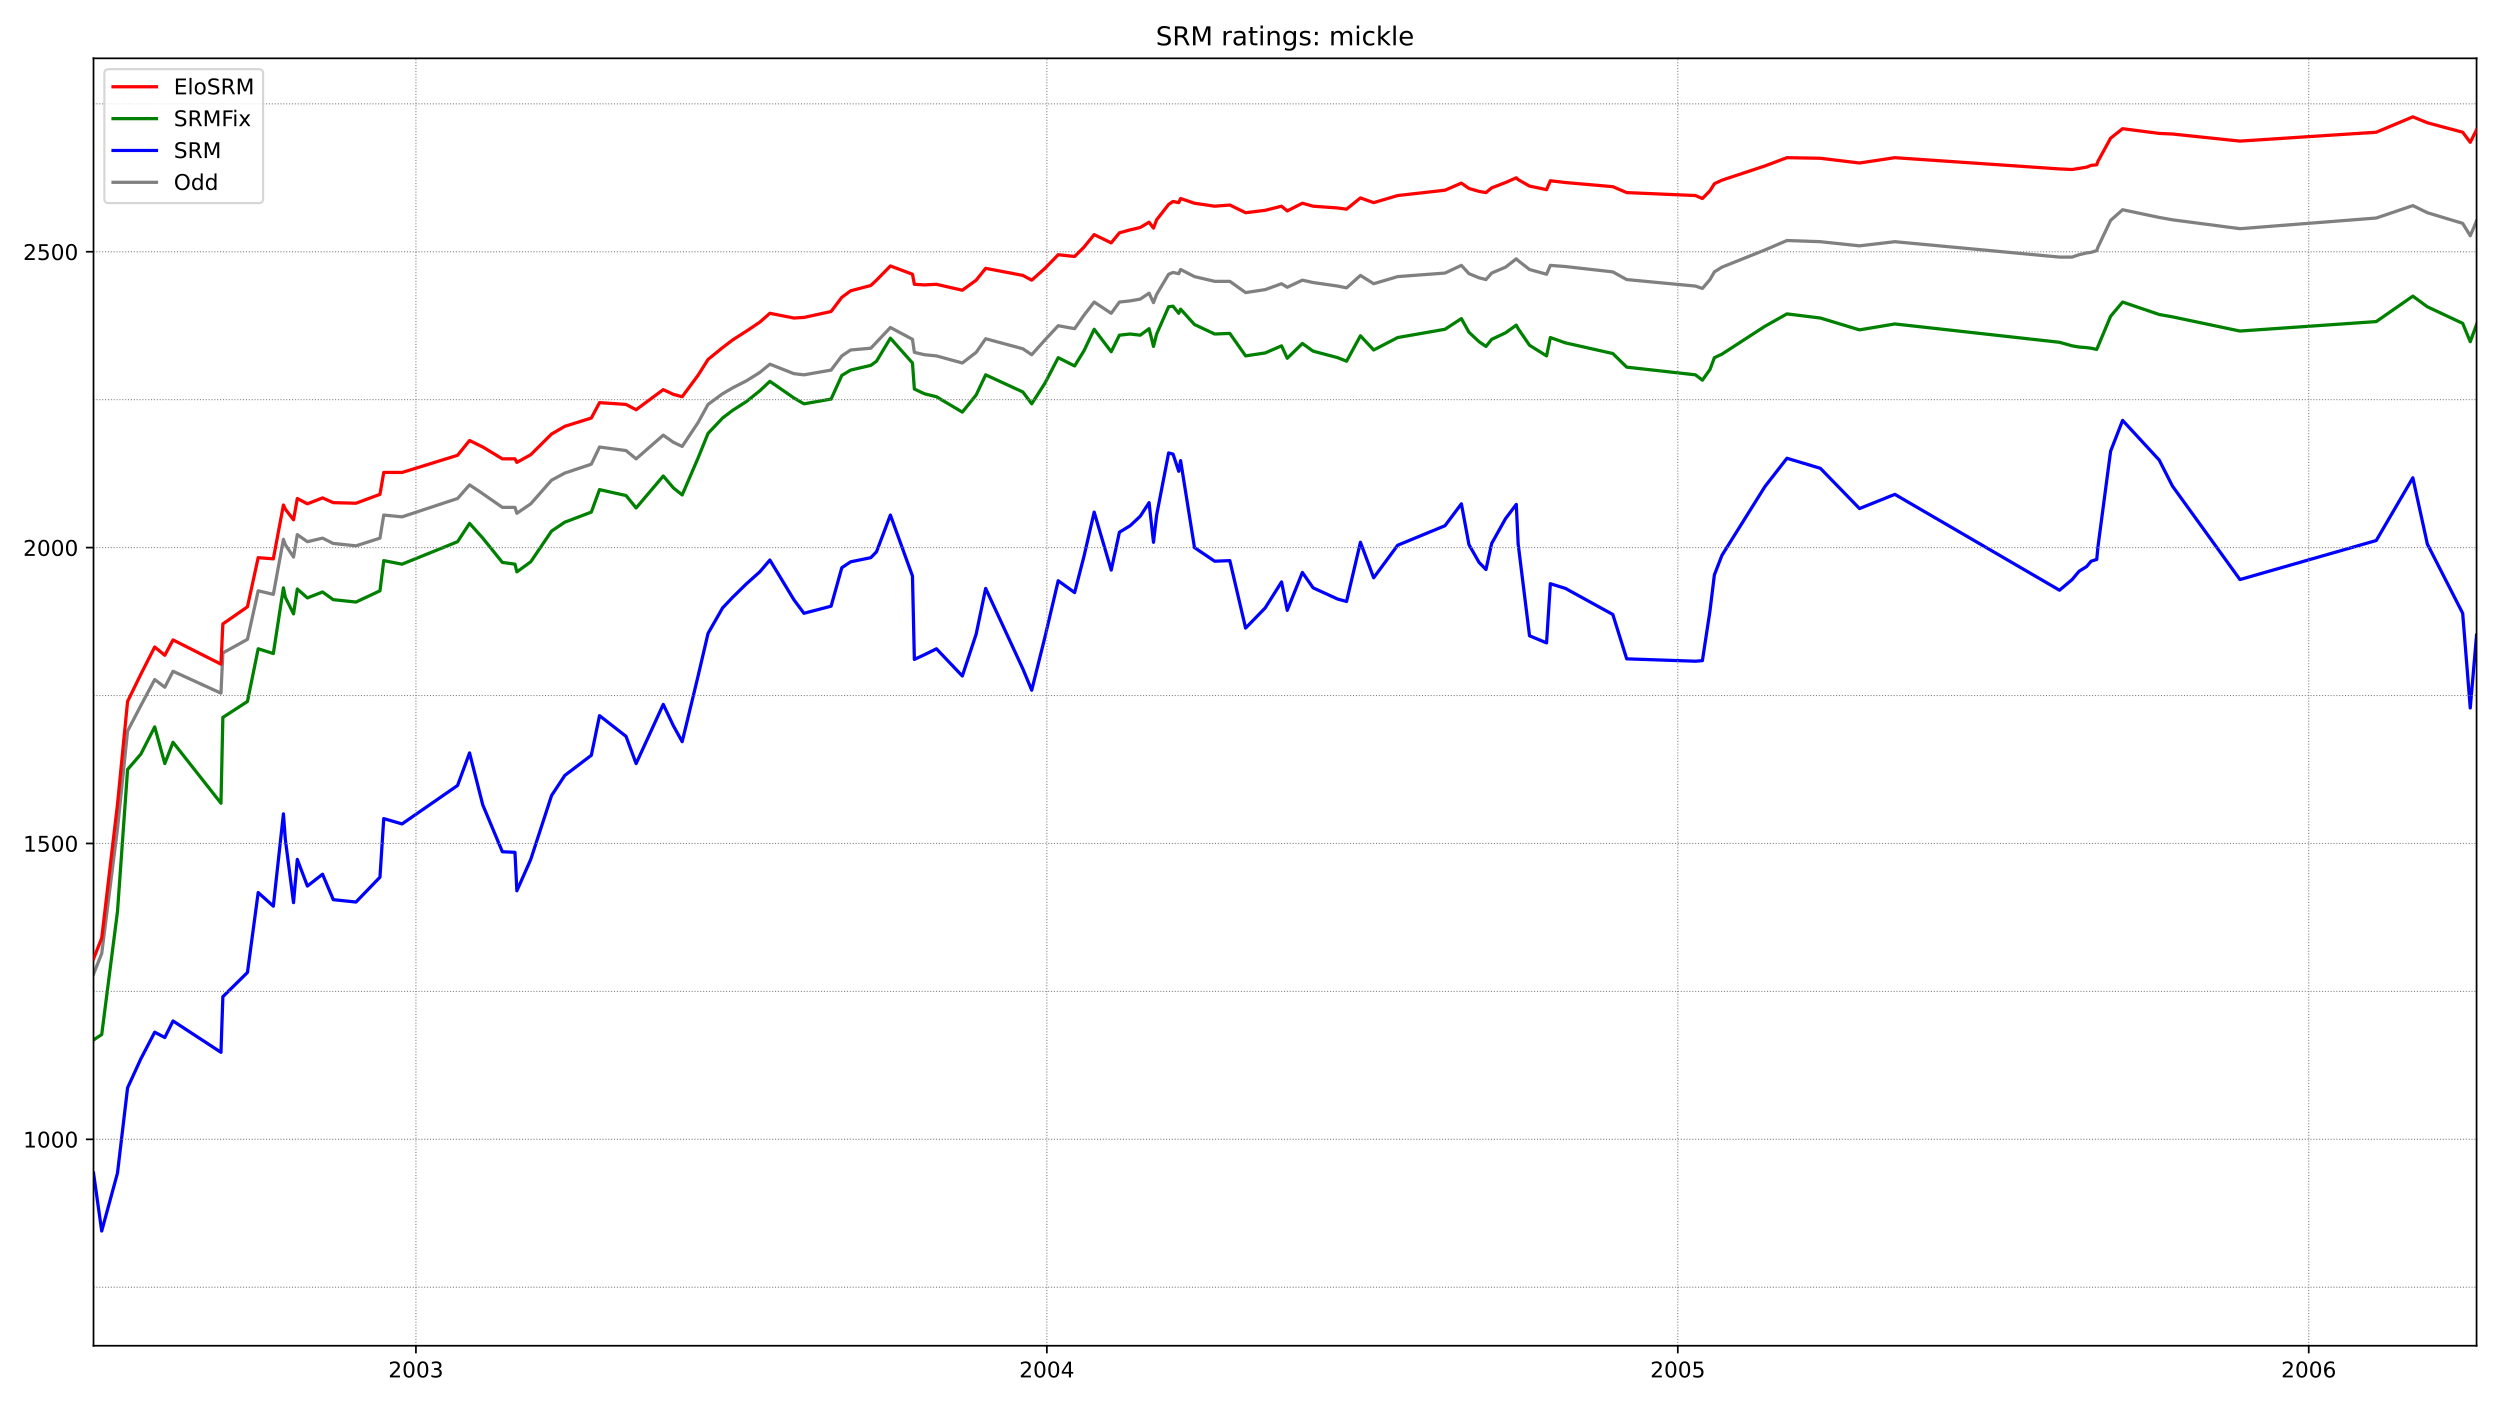 <?xml version="1.0" encoding="utf-8" standalone="no"?>
<!DOCTYPE svg PUBLIC "-//W3C//DTD SVG 1.1//EN"
  "http://www.w3.org/Graphics/SVG/1.1/DTD/svg11.dtd">
<!-- Created with matplotlib (https://matplotlib.org/) -->
<svg height="648pt" version="1.1" viewBox="0 0 1152 648" width="1152pt" xmlns="http://www.w3.org/2000/svg" xmlns:xlink="http://www.w3.org/1999/xlink">
 <defs>
  <style type="text/css">*{stroke-linecap:butt;stroke-linejoin:round;}</style>
 </defs>
 <g id="figure_1">
  <g id="patch_1">
   <path d="M 0 648 
L 1152 648 
L 1152 0 
L 0 0 
z
" style="fill:#ffffff;"/>
  </g>
  <g id="axes_1">
   <g id="patch_2">
    <path d="M 43.09 620.12 
L 1141.2 620.12 
L 1141.2 26.88 
L 43.09 26.88 
z
" style="fill:#ffffff;"/>
   </g>
   <g id="line2d_1">
    <path clip-path="url(#pdd64dc2ba4)" d="M 43.09 448.921 
L 46.87 439.378 
L 54.138 381.848 
L 58.79 336.86 
L 64.895 325.136 
L 71.291 313.139 
L 75.943 316.684 
L 79.723 309.322 
L 101.819 319.41 
L 102.691 300.87 
L 114.03 294.599 
L 118.972 272.241 
L 125.95 273.877 
L 130.602 248.52 
L 131.474 250.974 
L 135.253 256.7 
L 136.998 246.339 
L 141.65 249.611 
L 148.627 247.975 
L 153.57 250.429 
L 164.036 251.519 
L 175.084 247.975 
L 176.829 237.341 
L 185.26 238.159 
L 210.845 229.707 
L 216.369 223.436 
L 222.474 227.526 
L 231.487 233.797 
L 237.302 233.797 
L 238.174 236.523 
L 244.57 232.161 
L 254.164 221.255 
L 260.27 217.983 
L 272.481 213.893 
L 276.26 205.986 
L 288.471 207.622 
L 293.123 211.439 
L 305.625 200.533 
L 310.276 203.805 
L 314.347 205.714 
L 321.615 194.807 
L 326.267 186.355 
L 332.954 181.447 
L 337.606 178.721 
L 344.002 175.449 
L 350.107 171.632 
L 354.759 167.815 
L 365.807 172.177 
L 370.459 172.722 
L 382.96 170.541 
L 387.903 163.998 
L 391.973 161.271 
L 401.277 160.453 
L 410.29 150.91 
L 420.465 156.363 
L 421.338 162.362 
L 425.989 163.452 
L 431.513 163.998 
L 443.434 167.269 
L 449.83 162.362 
L 454.191 156.091 
L 471.344 160.726 
L 475.414 163.452 
L 481.52 156.636 
L 487.625 150.092 
L 495.185 151.455 
L 499.546 145.184 
L 504.197 139.186 
L 512.047 144.366 
L 515.827 139.186 
L 520.769 138.641 
L 525.421 137.823 
L 529.491 135.096 
L 531.527 139.459 
L 532.98 135.642 
L 538.504 126.371 
L 540.539 125.553 
L 543.156 126.099 
L 544.028 124.19 
L 550.424 127.462 
L 559.728 129.643 
L 566.706 129.643 
L 573.974 134.824 
L 582.987 133.46 
L 590.546 130.734 
L 593.163 132.37 
L 600.14 129.098 
L 605.083 130.189 
L 616.421 131.824 
L 620.492 132.642 
L 626.888 126.917 
L 632.993 130.734 
L 644.041 127.462 
L 665.847 125.826 
L 673.406 122.282 
L 676.895 126.099 
L 681.546 128.007 
L 684.744 128.825 
L 687.361 125.826 
L 693.757 123.1 
L 698.7 119.282 
L 699.572 120.1 
L 704.805 124.19 
L 712.655 126.371 
L 714.4 122.282 
L 721.377 122.827 
L 743.182 125.281 
L 749.579 128.825 
L 781.269 131.824 
L 784.467 132.915 
L 787.956 128.825 
L 789.991 125.281 
L 793.48 123.1 
L 813.25 115.193 
L 823.426 110.83 
L 838.835 111.375 
L 856.86 113.284 
L 873.141 111.375 
L 949.023 118.464 
L 954.838 118.464 
L 958.036 117.374 
L 961.525 116.556 
L 963.56 116.283 
L 966.177 115.465 
L 966.758 113.829 
L 972.573 101.56 
L 978.097 96.652 
L 994.96 100.197 
L 1001.065 101.287 
L 1032.174 105.377 
L 1094.973 100.469 
L 1111.836 94.744 
L 1118.523 98.015 
L 1134.804 102.923 
L 1138.293 108.649 
L 1141.2 101.833 
L 1141.2 101.833 
" style="fill:none;stroke:#808080;stroke-linecap:square;stroke-width:1.5;"/>
   </g>
   <g id="line2d_2">
    <path clip-path="url(#pdd64dc2ba4)" d="M 43.09 540.532 
L 46.87 567.252 
L 54.138 540.532 
L 58.79 501.27 
L 64.895 487.91 
L 71.291 475.641 
L 75.943 478.095 
L 79.723 470.46 
L 101.819 484.911 
L 102.691 459.282 
L 114.03 448.103 
L 118.972 411.295 
L 125.95 417.566 
L 130.602 375.032 
L 131.474 386.756 
L 135.253 415.93 
L 136.998 396.026 
L 141.65 408.295 
L 148.627 402.842 
L 153.57 414.566 
L 164.036 415.657 
L 175.084 404.206 
L 176.829 377.213 
L 185.26 379.667 
L 210.845 361.944 
L 216.369 346.948 
L 222.474 370.942 
L 231.487 392.481 
L 237.302 392.754 
L 238.174 410.477 
L 244.57 396.026 
L 254.164 366.579 
L 260.27 357.309 
L 272.481 348.039 
L 276.26 329.771 
L 288.471 339.314 
L 293.123 351.856 
L 305.625 324.591 
L 310.276 334.406 
L 314.347 341.768 
L 321.615 311.776 
L 326.267 291.872 
L 332.954 280.148 
L 337.606 275.24 
L 344.002 268.969 
L 350.107 263.516 
L 354.759 258.063 
L 365.807 276.331 
L 370.459 282.602 
L 382.96 279.33 
L 387.903 261.608 
L 391.973 258.881 
L 401.277 256.972 
L 403.893 254.246 
L 410.29 237.341 
L 420.465 265.425 
L 421.338 303.869 
L 425.989 301.688 
L 431.513 298.961 
L 443.434 311.503 
L 449.83 292.145 
L 454.191 271.15 
L 471.344 308.231 
L 475.414 318.047 
L 481.52 293.508 
L 487.625 267.606 
L 495.185 273.059 
L 499.546 256.155 
L 504.197 235.978 
L 512.047 262.698 
L 515.827 245.248 
L 520.769 242.249 
L 525.421 237.887 
L 529.491 231.616 
L 531.527 249.883 
L 532.98 237.341 
L 538.504 208.713 
L 540.539 209.258 
L 543.156 217.165 
L 544.028 212.257 
L 550.424 252.337 
L 559.728 258.608 
L 566.706 258.336 
L 573.974 289.418 
L 582.987 280.148 
L 590.546 268.151 
L 593.163 281.239 
L 600.14 263.789 
L 605.083 270.878 
L 616.421 276.058 
L 620.492 277.149 
L 626.888 249.883 
L 632.993 266.243 
L 644.041 251.247 
L 665.847 242.249 
L 673.406 232.161 
L 676.895 250.974 
L 681.546 259.154 
L 684.744 262.426 
L 687.361 250.429 
L 693.757 238.977 
L 698.7 232.434 
L 699.572 250.701 
L 704.805 292.963 
L 712.655 296.235 
L 714.4 268.969 
L 721.377 271.15 
L 743.182 283.147 
L 749.579 303.596 
L 781.269 304.687 
L 784.467 304.414 
L 787.956 281.511 
L 789.991 264.879 
L 793.48 255.882 
L 813.25 224.254 
L 823.426 211.167 
L 838.835 215.802 
L 856.86 234.342 
L 873.141 227.799 
L 949.023 271.968 
L 954.838 267.061 
L 958.036 263.244 
L 961.525 261.062 
L 963.56 258.608 
L 966.177 257.79 
L 966.758 251.792 
L 972.573 207.895 
L 978.097 193.717 
L 994.96 211.985 
L 1001.065 223.981 
L 1032.174 267.061 
L 1094.973 249.066 
L 1111.836 220.164 
L 1118.523 250.701 
L 1134.804 282.602 
L 1138.293 326.227 
L 1141.2 292.69 
L 1141.2 292.69 
" style="fill:none;stroke:#0000ff;stroke-linecap:square;stroke-width:1.5;"/>
   </g>
   <g id="matplotlib.axis_1">
    <g id="xtick_1">
     <g id="line2d_3">
      <defs>
       <path d="M 0 0 
L 0 3.5 
" id="m89e4a72e30" style="stroke:#000000;stroke-width:0.8;"/>
      </defs>
      <g>
       <use style="stroke:#000000;stroke-width:0.8;" x="191.656" xlink:href="#m89e4a72e30" y="620.12"/>
      </g>
     </g>
     <g id="text_1">
      <!-- 2003 -->
      <g transform="translate(178.931 634.718)scale(0.1 -0.1)">
       <defs>
        <path d="M 19.188 8.297 
L 53.609 8.297 
L 53.609 0 
L 7.328 0 
L 7.328 8.297 
Q 12.938 14.109 22.625 23.891 
Q 32.328 33.688 34.812 36.531 
Q 39.547 41.844 41.422 45.531 
Q 43.312 49.219 43.312 52.781 
Q 43.312 58.594 39.234 62.25 
Q 35.156 65.922 28.609 65.922 
Q 23.969 65.922 18.812 64.312 
Q 13.672 62.703 7.812 59.422 
L 7.812 69.391 
Q 13.766 71.781 18.938 73 
Q 24.125 74.219 28.422 74.219 
Q 39.75 74.219 46.484 68.547 
Q 53.219 62.891 53.219 53.422 
Q 53.219 48.922 51.531 44.891 
Q 49.859 40.875 45.406 35.406 
Q 44.188 33.984 37.641 27.219 
Q 31.109 20.453 19.188 8.297 
z
" id="DejaVuSans-50"/>
        <path d="M 31.781 66.406 
Q 24.172 66.406 20.328 58.906 
Q 16.5 51.422 16.5 36.375 
Q 16.5 21.391 20.328 13.891 
Q 24.172 6.391 31.781 6.391 
Q 39.453 6.391 43.281 13.891 
Q 47.125 21.391 47.125 36.375 
Q 47.125 51.422 43.281 58.906 
Q 39.453 66.406 31.781 66.406 
z
M 31.781 74.219 
Q 44.047 74.219 50.516 64.516 
Q 56.984 54.828 56.984 36.375 
Q 56.984 17.969 50.516 8.266 
Q 44.047 -1.422 31.781 -1.422 
Q 19.531 -1.422 13.062 8.266 
Q 6.594 17.969 6.594 36.375 
Q 6.594 54.828 13.062 64.516 
Q 19.531 74.219 31.781 74.219 
z
" id="DejaVuSans-48"/>
        <path d="M 40.578 39.312 
Q 47.656 37.797 51.625 33 
Q 55.609 28.219 55.609 21.188 
Q 55.609 10.406 48.188 4.484 
Q 40.766 -1.422 27.094 -1.422 
Q 22.516 -1.422 17.656 -0.516 
Q 12.797 0.391 7.625 2.203 
L 7.625 11.719 
Q 11.719 9.328 16.594 8.109 
Q 21.484 6.891 26.812 6.891 
Q 36.078 6.891 40.938 10.547 
Q 45.797 14.203 45.797 21.188 
Q 45.797 27.641 41.281 31.266 
Q 36.766 34.906 28.719 34.906 
L 20.219 34.906 
L 20.219 43.016 
L 29.109 43.016 
Q 36.375 43.016 40.234 45.922 
Q 44.094 48.828 44.094 54.297 
Q 44.094 59.906 40.109 62.906 
Q 36.141 65.922 28.719 65.922 
Q 24.656 65.922 20.016 65.031 
Q 15.375 64.156 9.812 62.312 
L 9.812 71.094 
Q 15.438 72.656 20.344 73.438 
Q 25.25 74.219 29.594 74.219 
Q 40.828 74.219 47.359 69.109 
Q 53.906 64.016 53.906 55.328 
Q 53.906 49.266 50.438 45.094 
Q 46.969 40.922 40.578 39.312 
z
" id="DejaVuSans-51"/>
       </defs>
       <use xlink:href="#DejaVuSans-50"/>
       <use x="63.623" xlink:href="#DejaVuSans-48"/>
       <use x="127.246" xlink:href="#DejaVuSans-48"/>
       <use x="190.869" xlink:href="#DejaVuSans-51"/>
      </g>
     </g>
    </g>
    <g id="xtick_2">
     <g id="line2d_4">
      <g>
       <use style="stroke:#000000;stroke-width:0.8;" x="482.392" xlink:href="#m89e4a72e30" y="620.12"/>
      </g>
     </g>
     <g id="text_2">
      <!-- 2004 -->
      <g transform="translate(469.667 634.718)scale(0.1 -0.1)">
       <defs>
        <path d="M 37.797 64.312 
L 12.891 25.391 
L 37.797 25.391 
z
M 35.203 72.906 
L 47.609 72.906 
L 47.609 25.391 
L 58.016 25.391 
L 58.016 17.188 
L 47.609 17.188 
L 47.609 0 
L 37.797 0 
L 37.797 17.188 
L 4.891 17.188 
L 4.891 26.703 
z
" id="DejaVuSans-52"/>
       </defs>
       <use xlink:href="#DejaVuSans-50"/>
       <use x="63.623" xlink:href="#DejaVuSans-48"/>
       <use x="127.246" xlink:href="#DejaVuSans-48"/>
       <use x="190.869" xlink:href="#DejaVuSans-52"/>
      </g>
     </g>
    </g>
    <g id="xtick_3">
     <g id="line2d_5">
      <g>
       <use style="stroke:#000000;stroke-width:0.8;" x="773.128" xlink:href="#m89e4a72e30" y="620.12"/>
      </g>
     </g>
     <g id="text_3">
      <!-- 2005 -->
      <g transform="translate(760.403 634.718)scale(0.1 -0.1)">
       <defs>
        <path d="M 10.797 72.906 
L 49.516 72.906 
L 49.516 64.594 
L 19.828 64.594 
L 19.828 46.734 
Q 21.969 47.469 24.109 47.828 
Q 26.266 48.188 28.422 48.188 
Q 40.625 48.188 47.75 41.5 
Q 54.891 34.812 54.891 23.391 
Q 54.891 11.625 47.562 5.094 
Q 40.234 -1.422 26.906 -1.422 
Q 22.312 -1.422 17.547 -0.641 
Q 12.797 0.141 7.719 1.703 
L 7.719 11.625 
Q 12.109 9.234 16.797 8.062 
Q 21.484 6.891 26.703 6.891 
Q 35.156 6.891 40.078 11.328 
Q 45.016 15.766 45.016 23.391 
Q 45.016 31 40.078 35.438 
Q 35.156 39.891 26.703 39.891 
Q 22.75 39.891 18.812 39.016 
Q 14.891 38.141 10.797 36.281 
z
" id="DejaVuSans-53"/>
       </defs>
       <use xlink:href="#DejaVuSans-50"/>
       <use x="63.623" xlink:href="#DejaVuSans-48"/>
       <use x="127.246" xlink:href="#DejaVuSans-48"/>
       <use x="190.869" xlink:href="#DejaVuSans-53"/>
      </g>
     </g>
    </g>
    <g id="xtick_4">
     <g id="line2d_6">
      <g>
       <use style="stroke:#000000;stroke-width:0.8;" x="1063.864" xlink:href="#m89e4a72e30" y="620.12"/>
      </g>
     </g>
     <g id="text_4">
      <!-- 2006 -->
      <g transform="translate(1051.139 634.718)scale(0.1 -0.1)">
       <defs>
        <path d="M 33.016 40.375 
Q 26.375 40.375 22.484 35.828 
Q 18.609 31.297 18.609 23.391 
Q 18.609 15.531 22.484 10.953 
Q 26.375 6.391 33.016 6.391 
Q 39.656 6.391 43.531 10.953 
Q 47.406 15.531 47.406 23.391 
Q 47.406 31.297 43.531 35.828 
Q 39.656 40.375 33.016 40.375 
z
M 52.594 71.297 
L 52.594 62.312 
Q 48.875 64.062 45.094 64.984 
Q 41.312 65.922 37.594 65.922 
Q 27.828 65.922 22.672 59.328 
Q 17.531 52.734 16.797 39.406 
Q 19.672 43.656 24.016 45.922 
Q 28.375 48.188 33.594 48.188 
Q 44.578 48.188 50.953 41.516 
Q 57.328 34.859 57.328 23.391 
Q 57.328 12.156 50.688 5.359 
Q 44.047 -1.422 33.016 -1.422 
Q 20.359 -1.422 13.672 8.266 
Q 6.984 17.969 6.984 36.375 
Q 6.984 53.656 15.188 63.938 
Q 23.391 74.219 37.203 74.219 
Q 40.922 74.219 44.703 73.484 
Q 48.484 72.75 52.594 71.297 
z
" id="DejaVuSans-54"/>
       </defs>
       <use xlink:href="#DejaVuSans-50"/>
       <use x="63.623" xlink:href="#DejaVuSans-48"/>
       <use x="127.246" xlink:href="#DejaVuSans-48"/>
       <use x="190.869" xlink:href="#DejaVuSans-54"/>
      </g>
     </g>
    </g>
   </g>
   <g id="matplotlib.axis_2">
    <g id="ytick_1">
     <g id="line2d_7">
      <defs>
       <path d="M 0 0 
L -3.5 0 
" id="m451493f6f1" style="stroke:#000000;stroke-width:0.8;"/>
      </defs>
      <g>
       <use style="stroke:#000000;stroke-width:0.8;" x="43.09" xlink:href="#m451493f6f1" y="524.991"/>
      </g>
     </g>
     <g id="text_5">
      <!-- 1000 -->
      <g transform="translate(10.64 528.79)scale(0.1 -0.1)">
       <defs>
        <path d="M 12.406 8.297 
L 28.516 8.297 
L 28.516 63.922 
L 10.984 60.406 
L 10.984 69.391 
L 28.422 72.906 
L 38.281 72.906 
L 38.281 8.297 
L 54.391 8.297 
L 54.391 0 
L 12.406 0 
z
" id="DejaVuSans-49"/>
       </defs>
       <use xlink:href="#DejaVuSans-49"/>
       <use x="63.623" xlink:href="#DejaVuSans-48"/>
       <use x="127.246" xlink:href="#DejaVuSans-48"/>
       <use x="190.869" xlink:href="#DejaVuSans-48"/>
      </g>
     </g>
    </g>
    <g id="ytick_2">
     <g id="line2d_8">
      <g>
       <use style="stroke:#000000;stroke-width:0.8;" x="43.09" xlink:href="#m451493f6f1" y="388.664"/>
      </g>
     </g>
     <g id="text_6">
      <!-- 1500 -->
      <g transform="translate(10.64 392.463)scale(0.1 -0.1)">
       <use xlink:href="#DejaVuSans-49"/>
       <use x="63.623" xlink:href="#DejaVuSans-53"/>
       <use x="127.246" xlink:href="#DejaVuSans-48"/>
       <use x="190.869" xlink:href="#DejaVuSans-48"/>
      </g>
     </g>
    </g>
    <g id="ytick_3">
     <g id="line2d_9">
      <g>
       <use style="stroke:#000000;stroke-width:0.8;" x="43.09" xlink:href="#m451493f6f1" y="252.337"/>
      </g>
     </g>
     <g id="text_7">
      <!-- 2000 -->
      <g transform="translate(10.64 256.137)scale(0.1 -0.1)">
       <use xlink:href="#DejaVuSans-50"/>
       <use x="63.623" xlink:href="#DejaVuSans-48"/>
       <use x="127.246" xlink:href="#DejaVuSans-48"/>
       <use x="190.869" xlink:href="#DejaVuSans-48"/>
      </g>
     </g>
    </g>
    <g id="ytick_4">
     <g id="line2d_10">
      <g>
       <use style="stroke:#000000;stroke-width:0.8;" x="43.09" xlink:href="#m451493f6f1" y="116.011"/>
      </g>
     </g>
     <g id="text_8">
      <!-- 2500 -->
      <g transform="translate(10.64 119.81)scale(0.1 -0.1)">
       <use xlink:href="#DejaVuSans-50"/>
       <use x="63.623" xlink:href="#DejaVuSans-53"/>
       <use x="127.246" xlink:href="#DejaVuSans-48"/>
       <use x="190.869" xlink:href="#DejaVuSans-48"/>
      </g>
     </g>
    </g>
   </g>
   <g id="line2d_11">
    <path clip-path="url(#pdd64dc2ba4)" d="M 43.09 479.185 
L 46.87 476.731 
L 54.138 420.019 
L 58.79 354.583 
L 64.895 347.494 
L 71.291 334.951 
L 75.943 351.856 
L 79.723 342.04 
L 101.819 370.124 
L 102.691 330.589 
L 114.03 323.227 
L 118.972 298.961 
L 125.95 301.142 
L 130.602 270.878 
L 131.474 275.24 
L 135.253 282.875 
L 136.998 271.423 
L 141.65 275.513 
L 148.627 272.786 
L 153.57 276.331 
L 164.036 277.422 
L 175.084 272.241 
L 176.829 258.336 
L 185.26 259.972 
L 210.845 249.611 
L 216.369 241.159 
L 222.474 247.975 
L 231.487 259.154 
L 237.302 259.972 
L 238.174 263.516 
L 244.57 258.881 
L 254.164 244.703 
L 260.27 240.613 
L 272.481 235.978 
L 276.26 225.617 
L 288.471 228.344 
L 293.123 234.07 
L 305.625 219.346 
L 310.276 224.799 
L 314.347 228.071 
L 321.615 211.167 
L 326.267 199.715 
L 332.954 192.626 
L 337.606 189.082 
L 344.002 184.992 
L 350.107 180.084 
L 354.759 175.722 
L 365.807 183.356 
L 370.459 186.083 
L 382.96 183.901 
L 387.903 172.995 
L 391.973 170.541 
L 401.277 168.36 
L 403.893 166.451 
L 410.29 155.818 
L 420.465 167.269 
L 421.338 179.266 
L 425.989 181.447 
L 431.513 182.811 
L 443.434 189.9 
L 449.83 181.993 
L 454.191 172.722 
L 471.344 180.629 
L 475.414 186.083 
L 481.52 176.54 
L 487.625 164.816 
L 495.185 168.633 
L 499.546 161.544 
L 504.197 151.728 
L 512.047 162.089 
L 515.827 154.455 
L 520.769 153.909 
L 525.421 154.455 
L 529.491 151.455 
L 531.527 159.635 
L 532.98 153.909 
L 538.504 141.367 
L 540.539 141.095 
L 543.156 144.366 
L 544.028 142.458 
L 550.424 149.547 
L 559.728 153.909 
L 566.706 153.637 
L 573.974 163.998 
L 582.987 162.634 
L 590.546 159.362 
L 593.163 165.088 
L 600.14 158.272 
L 605.083 161.816 
L 616.421 164.816 
L 620.492 166.451 
L 626.888 154.727 
L 632.993 161.271 
L 644.041 155.545 
L 665.847 151.728 
L 673.406 146.82 
L 676.895 153.091 
L 681.546 157.454 
L 684.744 159.635 
L 687.361 156.363 
L 693.757 153.364 
L 698.7 149.82 
L 699.572 151.455 
L 704.805 159.09 
L 712.655 163.998 
L 714.4 155.545 
L 721.377 157.999 
L 743.182 162.907 
L 749.579 169.178 
L 781.269 172.722 
L 784.467 175.176 
L 787.956 170.269 
L 789.991 164.816 
L 793.48 163.18 
L 813.25 150.365 
L 823.426 144.639 
L 838.835 146.548 
L 856.86 152.001 
L 873.141 149.274 
L 949.023 157.727 
L 954.838 159.362 
L 958.036 159.908 
L 961.525 160.18 
L 963.56 160.453 
L 966.177 160.998 
L 972.573 145.73 
L 978.097 139.186 
L 994.96 144.912 
L 1001.065 146.002 
L 1032.174 152.546 
L 1094.973 148.184 
L 1111.836 136.46 
L 1118.523 141.367 
L 1134.804 149.002 
L 1138.293 157.454 
L 1141.2 149.547 
L 1141.2 149.547 
" style="fill:none;stroke:#008000;stroke-linecap:square;stroke-width:1.5;"/>
   </g>
   <g id="line2d_12">
    <path clip-path="url(#pdd64dc2ba4)" d="M 43.09 593.155 
L 1141.2 593.155 
" style="fill:none;stroke:#808080;stroke-dasharray:0.5,0.825;stroke-dashoffset:0;stroke-width:0.5;"/>
   </g>
   <g id="line2d_13">
    <path clip-path="url(#pdd64dc2ba4)" d="M 43.09 524.991 
L 1141.2 524.991 
" style="fill:none;stroke:#808080;stroke-dasharray:0.5,0.825;stroke-dashoffset:0;stroke-width:0.5;"/>
   </g>
   <g id="line2d_14">
    <path clip-path="url(#pdd64dc2ba4)" d="M 43.09 456.828 
L 1141.2 456.828 
" style="fill:none;stroke:#808080;stroke-dasharray:0.5,0.825;stroke-dashoffset:0;stroke-width:0.5;"/>
   </g>
   <g id="line2d_15">
    <path clip-path="url(#pdd64dc2ba4)" d="M 43.09 388.664 
L 1141.2 388.664 
" style="fill:none;stroke:#808080;stroke-dasharray:0.5,0.825;stroke-dashoffset:0;stroke-width:0.5;"/>
   </g>
   <g id="line2d_16">
    <path clip-path="url(#pdd64dc2ba4)" d="M 43.09 320.501 
L 1141.2 320.501 
" style="fill:none;stroke:#808080;stroke-dasharray:0.5,0.825;stroke-dashoffset:0;stroke-width:0.5;"/>
   </g>
   <g id="line2d_17">
    <path clip-path="url(#pdd64dc2ba4)" d="M 43.09 252.337 
L 1141.2 252.337 
" style="fill:none;stroke:#808080;stroke-dasharray:0.5,0.825;stroke-dashoffset:0;stroke-width:0.5;"/>
   </g>
   <g id="line2d_18">
    <path clip-path="url(#pdd64dc2ba4)" d="M 43.09 184.174 
L 1141.2 184.174 
" style="fill:none;stroke:#808080;stroke-dasharray:0.5,0.825;stroke-dashoffset:0;stroke-width:0.5;"/>
   </g>
   <g id="line2d_19">
    <path clip-path="url(#pdd64dc2ba4)" d="M 43.09 116.011 
L 1141.2 116.011 
" style="fill:none;stroke:#808080;stroke-dasharray:0.5,0.825;stroke-dashoffset:0;stroke-width:0.5;"/>
   </g>
   <g id="line2d_20">
    <path clip-path="url(#pdd64dc2ba4)" d="M 43.09 47.847 
L 1141.2 47.847 
" style="fill:none;stroke:#808080;stroke-dasharray:0.5,0.825;stroke-dashoffset:0;stroke-width:0.5;"/>
   </g>
   <g id="line2d_21">
    <path clip-path="url(#pdd64dc2ba4)" d="M 191.656 620.12 
L 191.656 26.88 
" style="fill:none;stroke:#808080;stroke-dasharray:0.5,0.825;stroke-dashoffset:0;stroke-width:0.5;"/>
   </g>
   <g id="line2d_22">
    <path clip-path="url(#pdd64dc2ba4)" d="M 482.392 620.12 
L 482.392 26.88 
" style="fill:none;stroke:#808080;stroke-dasharray:0.5,0.825;stroke-dashoffset:0;stroke-width:0.5;"/>
   </g>
   <g id="line2d_23">
    <path clip-path="url(#pdd64dc2ba4)" d="M 773.128 620.12 
L 773.128 26.88 
" style="fill:none;stroke:#808080;stroke-dasharray:0.5,0.825;stroke-dashoffset:0;stroke-width:0.5;"/>
   </g>
   <g id="line2d_24">
    <path clip-path="url(#pdd64dc2ba4)" d="M 1063.864 620.12 
L 1063.864 26.88 
" style="fill:none;stroke:#808080;stroke-dasharray:0.5,0.825;stroke-dashoffset:0;stroke-width:0.5;"/>
   </g>
   <g id="patch_3">
    <path d="M 43.09 620.12 
L 43.09 26.88 
" style="fill:none;stroke:#000000;stroke-linecap:square;stroke-linejoin:miter;stroke-width:0.8;"/>
   </g>
   <g id="patch_4">
    <path d="M 1141.2 620.12 
L 1141.2 26.88 
" style="fill:none;stroke:#000000;stroke-linecap:square;stroke-linejoin:miter;stroke-width:0.8;"/>
   </g>
   <g id="patch_5">
    <path d="M 43.09 620.12 
L 1141.2 620.12 
" style="fill:none;stroke:#000000;stroke-linecap:square;stroke-linejoin:miter;stroke-width:0.8;"/>
   </g>
   <g id="patch_6">
    <path d="M 43.09 26.88 
L 1141.2 26.88 
" style="fill:none;stroke:#000000;stroke-linecap:square;stroke-linejoin:miter;stroke-width:0.8;"/>
   </g>
   <g id="line2d_25">
    <path clip-path="url(#pdd64dc2ba4)" d="M 43.09 441.832 
L 46.87 432.289 
L 54.138 370.669 
L 58.79 323.227 
L 64.895 310.685 
L 71.291 298.143 
L 75.943 301.96 
L 79.723 294.871 
L 101.819 306.05 
L 102.691 287.51 
L 114.03 279.603 
L 118.972 256.972 
L 125.95 257.518 
L 130.602 232.706 
L 131.474 234.615 
L 135.253 239.523 
L 136.998 229.707 
L 141.65 232.161 
L 148.627 229.434 
L 153.57 231.616 
L 164.036 231.888 
L 175.084 227.799 
L 176.829 217.71 
L 185.26 217.71 
L 210.845 209.803 
L 216.369 202.987 
L 222.474 205.986 
L 231.487 211.439 
L 237.302 211.439 
L 238.174 213.075 
L 244.57 209.531 
L 254.164 199.988 
L 260.27 196.443 
L 272.481 192.626 
L 276.26 185.537 
L 288.471 186.355 
L 293.123 188.809 
L 305.625 179.539 
L 310.276 181.72 
L 314.347 182.811 
L 321.615 172.995 
L 326.267 165.633 
L 332.954 160.18 
L 337.606 156.636 
L 344.002 152.546 
L 350.107 148.456 
L 354.759 144.366 
L 365.807 146.548 
L 370.459 146.275 
L 382.96 143.549 
L 387.903 137.005 
L 391.973 134.006 
L 401.277 131.552 
L 403.893 129.098 
L 410.29 122.554 
L 420.465 126.371 
L 421.338 131.006 
L 425.989 131.279 
L 431.513 131.006 
L 443.434 133.733 
L 449.83 129.098 
L 454.191 123.645 
L 471.344 126.917 
L 475.414 129.098 
L 481.52 123.645 
L 487.625 117.374 
L 495.185 118.192 
L 499.546 113.829 
L 504.197 108.104 
L 512.047 111.921 
L 515.827 107.286 
L 520.769 105.922 
L 525.421 104.832 
L 529.491 102.378 
L 531.527 105.104 
L 532.98 101.287 
L 538.504 94.198 
L 540.539 92.835 
L 543.156 93.38 
L 544.028 91.472 
L 550.424 93.653 
L 559.728 95.016 
L 566.706 94.471 
L 573.974 98.015 
L 582.987 96.925 
L 590.546 95.016 
L 593.163 97.197 
L 600.14 93.653 
L 605.083 95.016 
L 616.421 95.834 
L 620.492 96.379 
L 626.888 91.199 
L 632.993 93.38 
L 644.041 90.108 
L 665.847 87.655 
L 673.406 84.383 
L 676.895 86.837 
L 681.546 88.2 
L 684.744 88.745 
L 687.361 86.564 
L 693.757 84.11 
L 698.7 81.929 
L 699.572 82.747 
L 704.805 85.746 
L 712.655 87.382 
L 714.4 83.292 
L 721.377 84.11 
L 743.182 86.019 
L 749.579 88.745 
L 781.269 90.108 
L 784.467 91.472 
L 787.956 87.927 
L 789.991 84.655 
L 793.48 83.019 
L 813.25 76.476 
L 823.426 72.659 
L 838.835 72.931 
L 856.86 75.112 
L 873.141 72.659 
L 949.023 77.839 
L 954.838 78.112 
L 961.525 77.021 
L 963.56 76.203 
L 966.177 75.93 
L 966.758 74.294 
L 972.573 63.661 
L 978.097 59.299 
L 994.96 61.48 
L 1001.065 61.752 
L 1032.174 65.024 
L 1094.973 60.934 
L 1111.836 53.845 
L 1118.523 56.572 
L 1134.804 60.934 
L 1138.293 65.57 
L 1141.2 59.844 
L 1141.2 59.844 
" style="fill:none;stroke:#ff0000;stroke-linecap:square;stroke-width:1.5;"/>
   </g>
   <g id="text_9">
    <!-- SRM ratings: mickle -->
    <g transform="translate(532.612 20.88)scale(0.12 -0.12)">
     <defs>
      <path d="M 53.516 70.516 
L 53.516 60.891 
Q 47.906 63.578 42.922 64.891 
Q 37.938 66.219 33.297 66.219 
Q 25.25 66.219 20.875 63.094 
Q 16.5 59.969 16.5 54.203 
Q 16.5 49.359 19.406 46.891 
Q 22.312 44.438 30.422 42.922 
L 36.375 41.703 
Q 47.406 39.594 52.656 34.297 
Q 57.906 29 57.906 20.125 
Q 57.906 9.516 50.797 4.047 
Q 43.703 -1.422 29.984 -1.422 
Q 24.812 -1.422 18.969 -0.25 
Q 13.141 0.922 6.891 3.219 
L 6.891 13.375 
Q 12.891 10.016 18.656 8.297 
Q 24.422 6.594 29.984 6.594 
Q 38.422 6.594 43.016 9.906 
Q 47.609 13.234 47.609 19.391 
Q 47.609 24.75 44.312 27.781 
Q 41.016 30.812 33.5 32.328 
L 27.484 33.5 
Q 16.453 35.688 11.516 40.375 
Q 6.594 45.062 6.594 53.422 
Q 6.594 63.094 13.406 68.656 
Q 20.219 74.219 32.172 74.219 
Q 37.312 74.219 42.625 73.281 
Q 47.953 72.359 53.516 70.516 
z
" id="DejaVuSans-83"/>
      <path d="M 44.391 34.188 
Q 47.562 33.109 50.562 29.594 
Q 53.562 26.078 56.594 19.922 
L 66.609 0 
L 56 0 
L 46.688 18.703 
Q 43.062 26.031 39.672 28.422 
Q 36.281 30.812 30.422 30.812 
L 19.672 30.812 
L 19.672 0 
L 9.812 0 
L 9.812 72.906 
L 32.078 72.906 
Q 44.578 72.906 50.734 67.672 
Q 56.891 62.453 56.891 51.906 
Q 56.891 45.016 53.688 40.469 
Q 50.484 35.938 44.391 34.188 
z
M 19.672 64.797 
L 19.672 38.922 
L 32.078 38.922 
Q 39.203 38.922 42.844 42.219 
Q 46.484 45.516 46.484 51.906 
Q 46.484 58.297 42.844 61.547 
Q 39.203 64.797 32.078 64.797 
z
" id="DejaVuSans-82"/>
      <path d="M 9.812 72.906 
L 24.516 72.906 
L 43.109 23.297 
L 61.812 72.906 
L 76.516 72.906 
L 76.516 0 
L 66.891 0 
L 66.891 64.016 
L 48.094 14.016 
L 38.188 14.016 
L 19.391 64.016 
L 19.391 0 
L 9.812 0 
z
" id="DejaVuSans-77"/>
      <path id="DejaVuSans-32"/>
      <path d="M 41.109 46.297 
Q 39.594 47.172 37.812 47.578 
Q 36.031 48 33.891 48 
Q 26.266 48 22.188 43.047 
Q 18.109 38.094 18.109 28.812 
L 18.109 0 
L 9.078 0 
L 9.078 54.688 
L 18.109 54.688 
L 18.109 46.188 
Q 20.953 51.172 25.484 53.578 
Q 30.031 56 36.531 56 
Q 37.453 56 38.578 55.875 
Q 39.703 55.766 41.062 55.516 
z
" id="DejaVuSans-114"/>
      <path d="M 34.281 27.484 
Q 23.391 27.484 19.188 25 
Q 14.984 22.516 14.984 16.5 
Q 14.984 11.719 18.141 8.906 
Q 21.297 6.109 26.703 6.109 
Q 34.188 6.109 38.703 11.406 
Q 43.219 16.703 43.219 25.484 
L 43.219 27.484 
z
M 52.203 31.203 
L 52.203 0 
L 43.219 0 
L 43.219 8.297 
Q 40.141 3.328 35.547 0.953 
Q 30.953 -1.422 24.312 -1.422 
Q 15.922 -1.422 10.953 3.297 
Q 6 8.016 6 15.922 
Q 6 25.141 12.172 29.828 
Q 18.359 34.516 30.609 34.516 
L 43.219 34.516 
L 43.219 35.406 
Q 43.219 41.609 39.141 45 
Q 35.062 48.391 27.688 48.391 
Q 23 48.391 18.547 47.266 
Q 14.109 46.141 10.016 43.891 
L 10.016 52.203 
Q 14.938 54.109 19.578 55.047 
Q 24.219 56 28.609 56 
Q 40.484 56 46.344 49.844 
Q 52.203 43.703 52.203 31.203 
z
" id="DejaVuSans-97"/>
      <path d="M 18.312 70.219 
L 18.312 54.688 
L 36.812 54.688 
L 36.812 47.703 
L 18.312 47.703 
L 18.312 18.016 
Q 18.312 11.328 20.141 9.422 
Q 21.969 7.516 27.594 7.516 
L 36.812 7.516 
L 36.812 0 
L 27.594 0 
Q 17.188 0 13.234 3.875 
Q 9.281 7.766 9.281 18.016 
L 9.281 47.703 
L 2.688 47.703 
L 2.688 54.688 
L 9.281 54.688 
L 9.281 70.219 
z
" id="DejaVuSans-116"/>
      <path d="M 9.422 54.688 
L 18.406 54.688 
L 18.406 0 
L 9.422 0 
z
M 9.422 75.984 
L 18.406 75.984 
L 18.406 64.594 
L 9.422 64.594 
z
" id="DejaVuSans-105"/>
      <path d="M 54.891 33.016 
L 54.891 0 
L 45.906 0 
L 45.906 32.719 
Q 45.906 40.484 42.875 44.328 
Q 39.844 48.188 33.797 48.188 
Q 26.516 48.188 22.312 43.547 
Q 18.109 38.922 18.109 30.906 
L 18.109 0 
L 9.078 0 
L 9.078 54.688 
L 18.109 54.688 
L 18.109 46.188 
Q 21.344 51.125 25.703 53.562 
Q 30.078 56 35.797 56 
Q 45.219 56 50.047 50.172 
Q 54.891 44.344 54.891 33.016 
z
" id="DejaVuSans-110"/>
      <path d="M 45.406 27.984 
Q 45.406 37.75 41.375 43.109 
Q 37.359 48.484 30.078 48.484 
Q 22.859 48.484 18.828 43.109 
Q 14.797 37.75 14.797 27.984 
Q 14.797 18.266 18.828 12.891 
Q 22.859 7.516 30.078 7.516 
Q 37.359 7.516 41.375 12.891 
Q 45.406 18.266 45.406 27.984 
z
M 54.391 6.781 
Q 54.391 -7.172 48.188 -13.984 
Q 42 -20.797 29.203 -20.797 
Q 24.469 -20.797 20.266 -20.094 
Q 16.062 -19.391 12.109 -17.922 
L 12.109 -9.188 
Q 16.062 -11.328 19.922 -12.344 
Q 23.781 -13.375 27.781 -13.375 
Q 36.625 -13.375 41.016 -8.766 
Q 45.406 -4.156 45.406 5.172 
L 45.406 9.625 
Q 42.625 4.781 38.281 2.391 
Q 33.938 0 27.875 0 
Q 17.828 0 11.672 7.656 
Q 5.516 15.328 5.516 27.984 
Q 5.516 40.672 11.672 48.328 
Q 17.828 56 27.875 56 
Q 33.938 56 38.281 53.609 
Q 42.625 51.219 45.406 46.391 
L 45.406 54.688 
L 54.391 54.688 
z
" id="DejaVuSans-103"/>
      <path d="M 44.281 53.078 
L 44.281 44.578 
Q 40.484 46.531 36.375 47.5 
Q 32.281 48.484 27.875 48.484 
Q 21.188 48.484 17.844 46.438 
Q 14.5 44.391 14.5 40.281 
Q 14.5 37.156 16.891 35.375 
Q 19.281 33.594 26.516 31.984 
L 29.594 31.297 
Q 39.156 29.25 43.188 25.516 
Q 47.219 21.781 47.219 15.094 
Q 47.219 7.469 41.188 3.016 
Q 35.156 -1.422 24.609 -1.422 
Q 20.219 -1.422 15.453 -0.562 
Q 10.688 0.297 5.422 2 
L 5.422 11.281 
Q 10.406 8.688 15.234 7.391 
Q 20.062 6.109 24.812 6.109 
Q 31.156 6.109 34.562 8.281 
Q 37.984 10.453 37.984 14.406 
Q 37.984 18.062 35.516 20.016 
Q 33.062 21.969 24.703 23.781 
L 21.578 24.516 
Q 13.234 26.266 9.516 29.906 
Q 5.812 33.547 5.812 39.891 
Q 5.812 47.609 11.281 51.797 
Q 16.75 56 26.812 56 
Q 31.781 56 36.172 55.266 
Q 40.578 54.547 44.281 53.078 
z
" id="DejaVuSans-115"/>
      <path d="M 11.719 12.406 
L 22.016 12.406 
L 22.016 0 
L 11.719 0 
z
M 11.719 51.703 
L 22.016 51.703 
L 22.016 39.312 
L 11.719 39.312 
z
" id="DejaVuSans-58"/>
      <path d="M 52 44.188 
Q 55.375 50.25 60.062 53.125 
Q 64.75 56 71.094 56 
Q 79.641 56 84.281 50.016 
Q 88.922 44.047 88.922 33.016 
L 88.922 0 
L 79.891 0 
L 79.891 32.719 
Q 79.891 40.578 77.094 44.375 
Q 74.312 48.188 68.609 48.188 
Q 61.625 48.188 57.562 43.547 
Q 53.516 38.922 53.516 30.906 
L 53.516 0 
L 44.484 0 
L 44.484 32.719 
Q 44.484 40.625 41.703 44.406 
Q 38.922 48.188 33.109 48.188 
Q 26.219 48.188 22.156 43.531 
Q 18.109 38.875 18.109 30.906 
L 18.109 0 
L 9.078 0 
L 9.078 54.688 
L 18.109 54.688 
L 18.109 46.188 
Q 21.188 51.219 25.484 53.609 
Q 29.781 56 35.688 56 
Q 41.656 56 45.828 52.969 
Q 50 49.953 52 44.188 
z
" id="DejaVuSans-109"/>
      <path d="M 48.781 52.594 
L 48.781 44.188 
Q 44.969 46.297 41.141 47.344 
Q 37.312 48.391 33.406 48.391 
Q 24.656 48.391 19.812 42.844 
Q 14.984 37.312 14.984 27.297 
Q 14.984 17.281 19.812 11.734 
Q 24.656 6.203 33.406 6.203 
Q 37.312 6.203 41.141 7.25 
Q 44.969 8.297 48.781 10.406 
L 48.781 2.094 
Q 45.016 0.344 40.984 -0.531 
Q 36.969 -1.422 32.422 -1.422 
Q 20.062 -1.422 12.781 6.344 
Q 5.516 14.109 5.516 27.297 
Q 5.516 40.672 12.859 48.328 
Q 20.219 56 33.016 56 
Q 37.156 56 41.109 55.141 
Q 45.062 54.297 48.781 52.594 
z
" id="DejaVuSans-99"/>
      <path d="M 9.078 75.984 
L 18.109 75.984 
L 18.109 31.109 
L 44.922 54.688 
L 56.391 54.688 
L 27.391 29.109 
L 57.625 0 
L 45.906 0 
L 18.109 26.703 
L 18.109 0 
L 9.078 0 
z
" id="DejaVuSans-107"/>
      <path d="M 9.422 75.984 
L 18.406 75.984 
L 18.406 0 
L 9.422 0 
z
" id="DejaVuSans-108"/>
      <path d="M 56.203 29.594 
L 56.203 25.203 
L 14.891 25.203 
Q 15.484 15.922 20.484 11.062 
Q 25.484 6.203 34.422 6.203 
Q 39.594 6.203 44.453 7.469 
Q 49.312 8.734 54.109 11.281 
L 54.109 2.781 
Q 49.266 0.734 44.188 -0.344 
Q 39.109 -1.422 33.891 -1.422 
Q 20.797 -1.422 13.156 6.188 
Q 5.516 13.812 5.516 26.812 
Q 5.516 40.234 12.766 48.109 
Q 20.016 56 32.328 56 
Q 43.359 56 49.781 48.891 
Q 56.203 41.797 56.203 29.594 
z
M 47.219 32.234 
Q 47.125 39.594 43.094 43.984 
Q 39.062 48.391 32.422 48.391 
Q 24.906 48.391 20.391 44.141 
Q 15.875 39.891 15.188 32.172 
z
" id="DejaVuSans-101"/>
     </defs>
     <use xlink:href="#DejaVuSans-83"/>
     <use x="63.477" xlink:href="#DejaVuSans-82"/>
     <use x="132.959" xlink:href="#DejaVuSans-77"/>
     <use x="219.238" xlink:href="#DejaVuSans-32"/>
     <use x="251.025" xlink:href="#DejaVuSans-114"/>
     <use x="292.139" xlink:href="#DejaVuSans-97"/>
     <use x="353.418" xlink:href="#DejaVuSans-116"/>
     <use x="392.627" xlink:href="#DejaVuSans-105"/>
     <use x="420.41" xlink:href="#DejaVuSans-110"/>
     <use x="483.789" xlink:href="#DejaVuSans-103"/>
     <use x="547.266" xlink:href="#DejaVuSans-115"/>
     <use x="599.365" xlink:href="#DejaVuSans-58"/>
     <use x="633.057" xlink:href="#DejaVuSans-32"/>
     <use x="664.844" xlink:href="#DejaVuSans-109"/>
     <use x="762.256" xlink:href="#DejaVuSans-105"/>
     <use x="790.039" xlink:href="#DejaVuSans-99"/>
     <use x="845.02" xlink:href="#DejaVuSans-107"/>
     <use x="902.93" xlink:href="#DejaVuSans-108"/>
     <use x="930.713" xlink:href="#DejaVuSans-101"/>
    </g>
   </g>
   <g id="legend_1">
    <g id="patch_7">
     <path d="M 50.09 93.593 
L 119.231 93.593 
Q 121.231 93.593 121.231 91.593 
L 121.231 33.88 
Q 121.231 31.88 119.231 31.88 
L 50.09 31.88 
Q 48.09 31.88 48.09 33.88 
L 48.09 91.593 
Q 48.09 93.593 50.09 93.593 
z
" style="fill:#ffffff;opacity:0.8;stroke:#cccccc;stroke-linejoin:miter;"/>
    </g>
    <g id="line2d_26">
     <path d="M 52.09 39.978 
L 72.09 39.978 
" style="fill:none;stroke:#ff0000;stroke-linecap:square;stroke-width:1.5;"/>
    </g>
    <g id="line2d_27"/>
    <g id="text_10">
     <!-- EloSRM -->
     <g transform="translate(80.09 43.478)scale(0.1 -0.1)">
      <defs>
       <path d="M 9.812 72.906 
L 55.906 72.906 
L 55.906 64.594 
L 19.672 64.594 
L 19.672 43.016 
L 54.391 43.016 
L 54.391 34.719 
L 19.672 34.719 
L 19.672 8.297 
L 56.781 8.297 
L 56.781 0 
L 9.812 0 
z
" id="DejaVuSans-69"/>
       <path d="M 30.609 48.391 
Q 23.391 48.391 19.188 42.75 
Q 14.984 37.109 14.984 27.297 
Q 14.984 17.484 19.156 11.844 
Q 23.344 6.203 30.609 6.203 
Q 37.797 6.203 41.984 11.859 
Q 46.188 17.531 46.188 27.297 
Q 46.188 37.016 41.984 42.703 
Q 37.797 48.391 30.609 48.391 
z
M 30.609 56 
Q 42.328 56 49.016 48.375 
Q 55.719 40.766 55.719 27.297 
Q 55.719 13.875 49.016 6.219 
Q 42.328 -1.422 30.609 -1.422 
Q 18.844 -1.422 12.172 6.219 
Q 5.516 13.875 5.516 27.297 
Q 5.516 40.766 12.172 48.375 
Q 18.844 56 30.609 56 
z
" id="DejaVuSans-111"/>
      </defs>
      <use xlink:href="#DejaVuSans-69"/>
      <use x="63.184" xlink:href="#DejaVuSans-108"/>
      <use x="90.967" xlink:href="#DejaVuSans-111"/>
      <use x="152.148" xlink:href="#DejaVuSans-83"/>
      <use x="215.625" xlink:href="#DejaVuSans-82"/>
      <use x="285.107" xlink:href="#DejaVuSans-77"/>
     </g>
    </g>
    <g id="line2d_28">
     <path d="M 52.09 54.657 
L 72.09 54.657 
" style="fill:none;stroke:#008000;stroke-linecap:square;stroke-width:1.5;"/>
    </g>
    <g id="line2d_29"/>
    <g id="text_11">
     <!-- SRMFix -->
     <g transform="translate(80.09 58.157)scale(0.1 -0.1)">
      <defs>
       <path d="M 9.812 72.906 
L 51.703 72.906 
L 51.703 64.594 
L 19.672 64.594 
L 19.672 43.109 
L 48.578 43.109 
L 48.578 34.812 
L 19.672 34.812 
L 19.672 0 
L 9.812 0 
z
" id="DejaVuSans-70"/>
       <path d="M 54.891 54.688 
L 35.109 28.078 
L 55.906 0 
L 45.312 0 
L 29.391 21.484 
L 13.484 0 
L 2.875 0 
L 24.125 28.609 
L 4.688 54.688 
L 15.281 54.688 
L 29.781 35.203 
L 44.281 54.688 
z
" id="DejaVuSans-120"/>
      </defs>
      <use xlink:href="#DejaVuSans-83"/>
      <use x="63.477" xlink:href="#DejaVuSans-82"/>
      <use x="132.959" xlink:href="#DejaVuSans-77"/>
      <use x="219.238" xlink:href="#DejaVuSans-70"/>
      <use x="269.508" xlink:href="#DejaVuSans-105"/>
      <use x="297.291" xlink:href="#DejaVuSans-120"/>
     </g>
    </g>
    <g id="line2d_30">
     <path d="M 52.09 69.335 
L 72.09 69.335 
" style="fill:none;stroke:#0000ff;stroke-linecap:square;stroke-width:1.5;"/>
    </g>
    <g id="line2d_31"/>
    <g id="text_12">
     <!-- SRM -->
     <g transform="translate(80.09 72.835)scale(0.1 -0.1)">
      <use xlink:href="#DejaVuSans-83"/>
      <use x="63.477" xlink:href="#DejaVuSans-82"/>
      <use x="132.959" xlink:href="#DejaVuSans-77"/>
     </g>
    </g>
    <g id="line2d_32">
     <path d="M 52.09 84.013 
L 72.09 84.013 
" style="fill:none;stroke:#808080;stroke-linecap:square;stroke-width:1.5;"/>
    </g>
    <g id="line2d_33"/>
    <g id="text_13">
     <!-- Odd -->
     <g transform="translate(80.09 87.513)scale(0.1 -0.1)">
      <defs>
       <path d="M 39.406 66.219 
Q 28.656 66.219 22.328 58.203 
Q 16.016 50.203 16.016 36.375 
Q 16.016 22.609 22.328 14.594 
Q 28.656 6.594 39.406 6.594 
Q 50.141 6.594 56.422 14.594 
Q 62.703 22.609 62.703 36.375 
Q 62.703 50.203 56.422 58.203 
Q 50.141 66.219 39.406 66.219 
z
M 39.406 74.219 
Q 54.734 74.219 63.906 63.938 
Q 73.094 53.656 73.094 36.375 
Q 73.094 19.141 63.906 8.859 
Q 54.734 -1.422 39.406 -1.422 
Q 24.031 -1.422 14.812 8.828 
Q 5.609 19.094 5.609 36.375 
Q 5.609 53.656 14.812 63.938 
Q 24.031 74.219 39.406 74.219 
z
" id="DejaVuSans-79"/>
       <path d="M 45.406 46.391 
L 45.406 75.984 
L 54.391 75.984 
L 54.391 0 
L 45.406 0 
L 45.406 8.203 
Q 42.578 3.328 38.25 0.953 
Q 33.938 -1.422 27.875 -1.422 
Q 17.969 -1.422 11.734 6.484 
Q 5.516 14.406 5.516 27.297 
Q 5.516 40.188 11.734 48.094 
Q 17.969 56 27.875 56 
Q 33.938 56 38.25 53.625 
Q 42.578 51.266 45.406 46.391 
z
M 14.797 27.297 
Q 14.797 17.391 18.875 11.75 
Q 22.953 6.109 30.078 6.109 
Q 37.203 6.109 41.297 11.75 
Q 45.406 17.391 45.406 27.297 
Q 45.406 37.203 41.297 42.844 
Q 37.203 48.484 30.078 48.484 
Q 22.953 48.484 18.875 42.844 
Q 14.797 37.203 14.797 27.297 
z
" id="DejaVuSans-100"/>
      </defs>
      <use xlink:href="#DejaVuSans-79"/>
      <use x="78.711" xlink:href="#DejaVuSans-100"/>
      <use x="142.188" xlink:href="#DejaVuSans-100"/>
     </g>
    </g>
   </g>
  </g>
 </g>
 <defs>
  <clipPath id="pdd64dc2ba4">
   <rect height="593.24" width="1098.11" x="43.09" y="26.88"/>
  </clipPath>
 </defs>
</svg>
